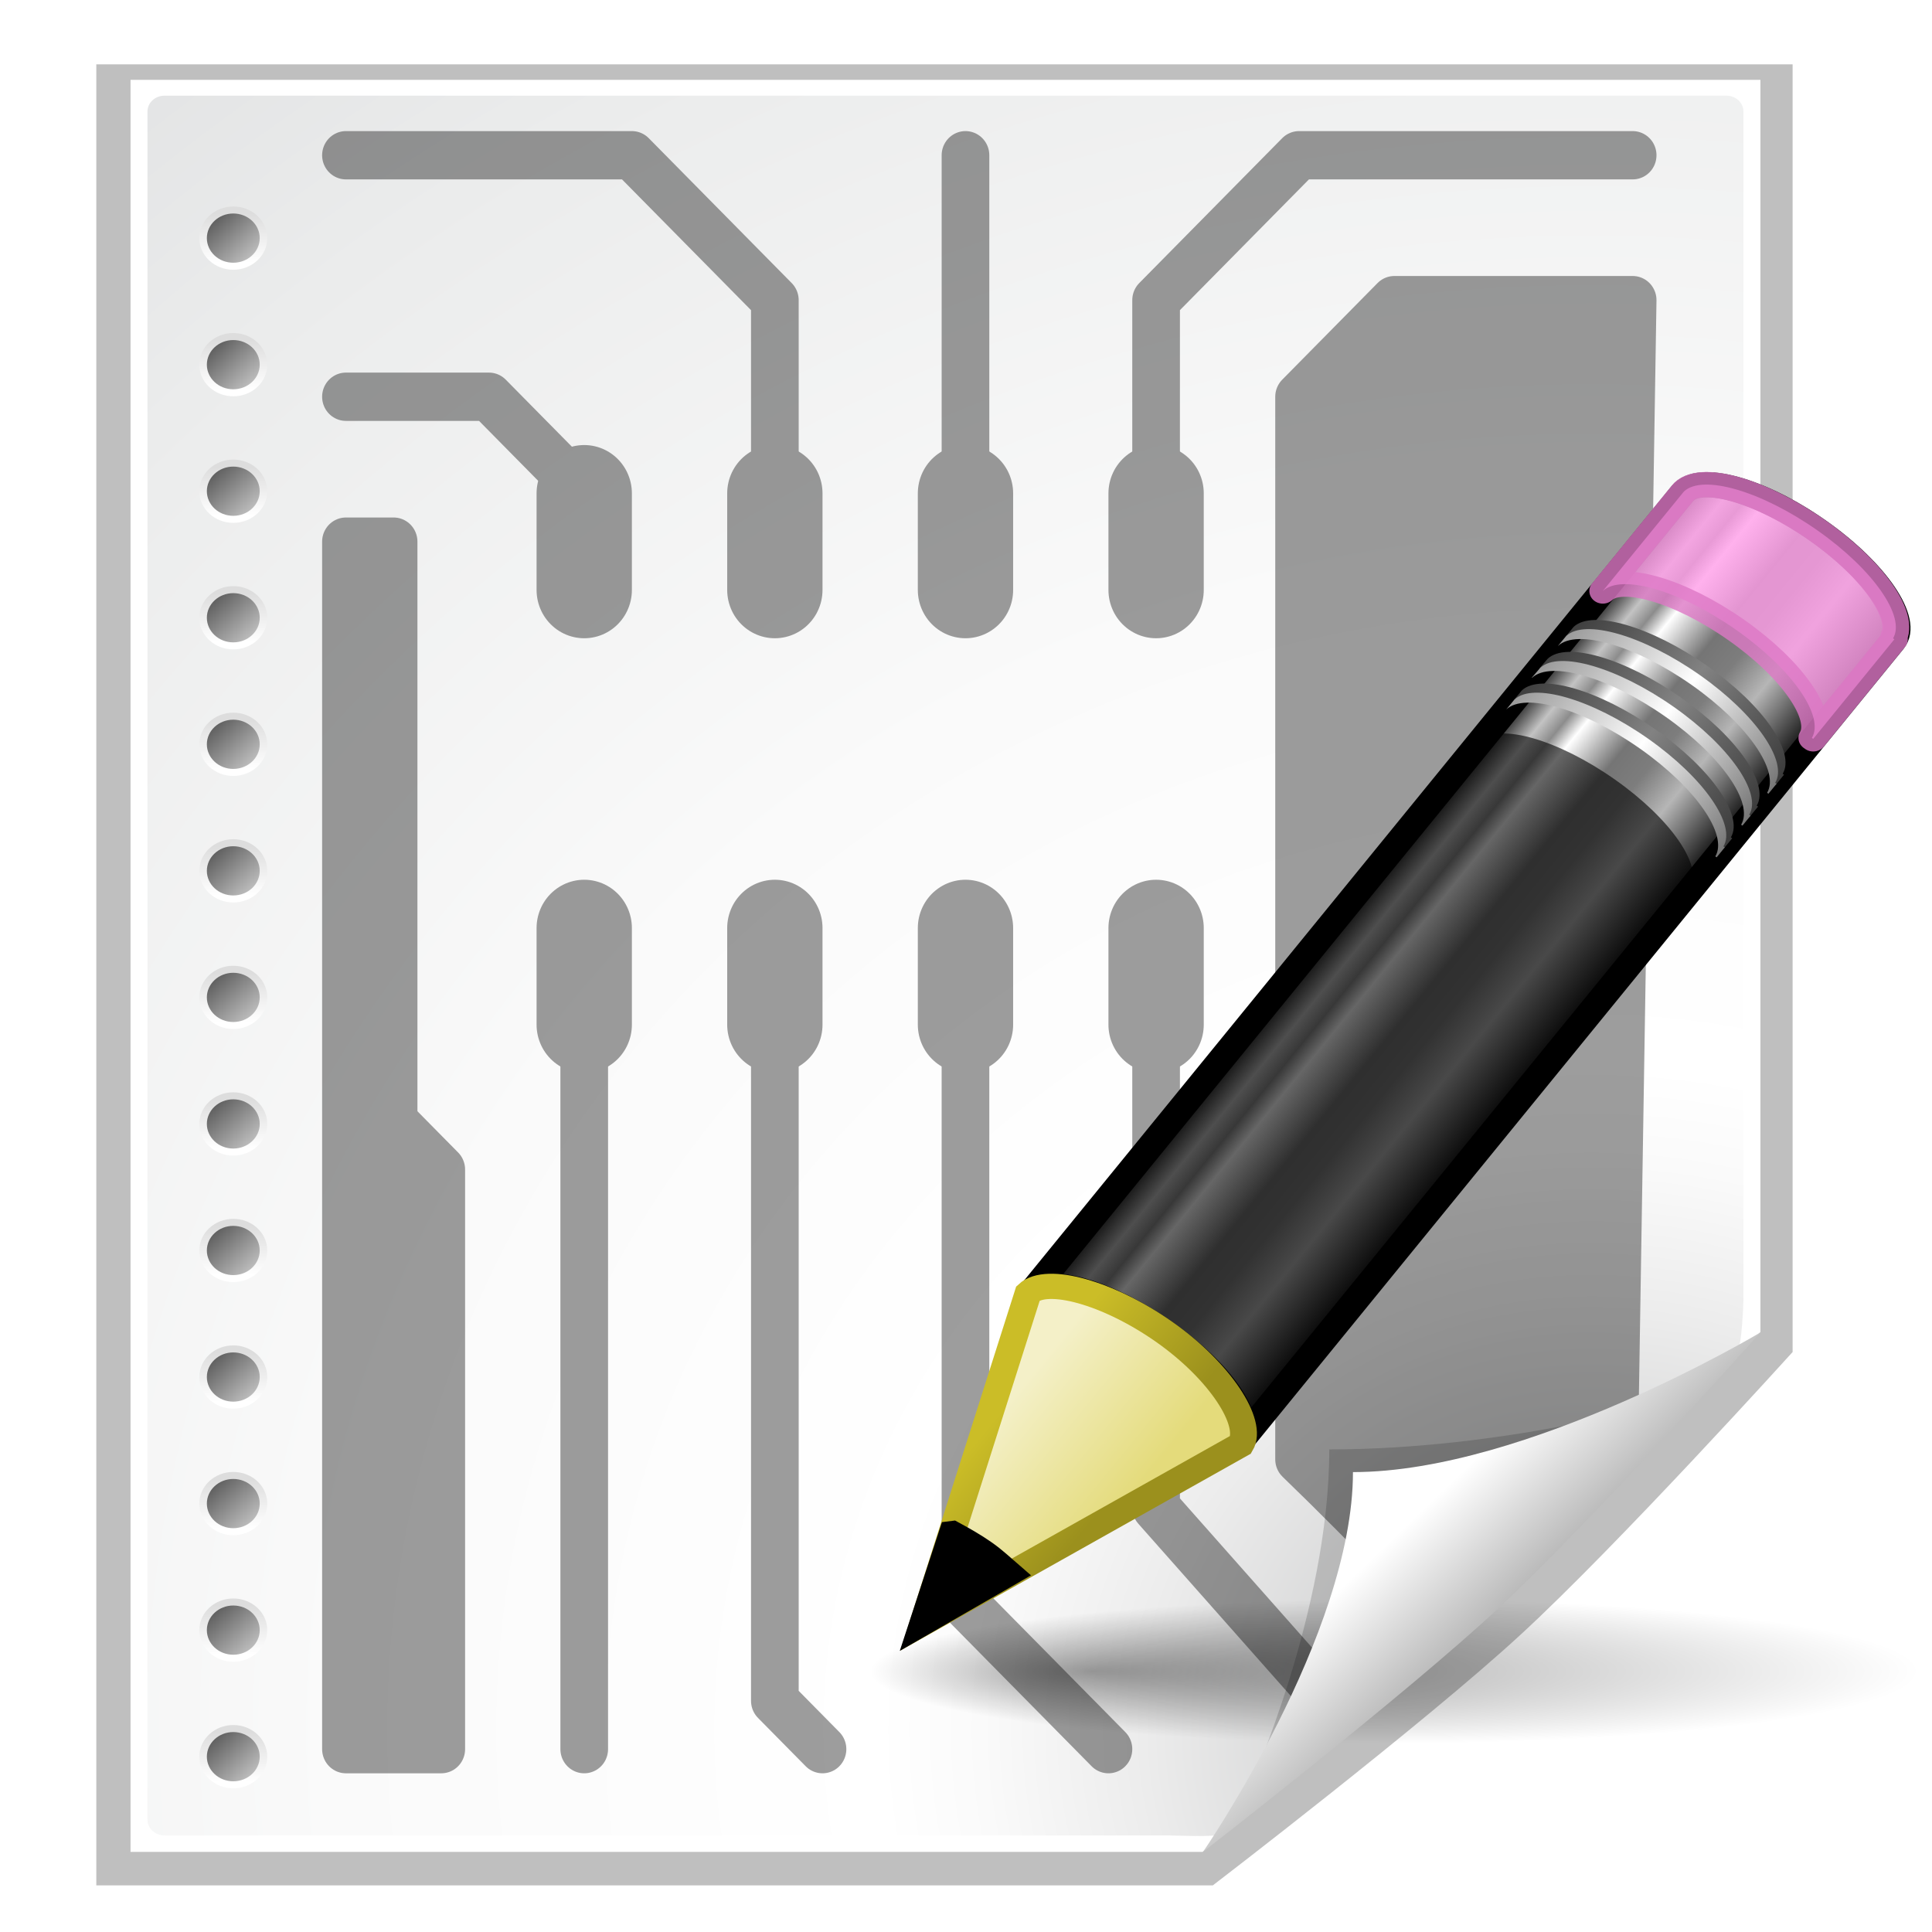 <?xml version="1.0" encoding="UTF-8" standalone="no"?>
<svg
   xmlns:dc="http://purl.org/dc/elements/1.1/"
   xmlns:cc="http://creativecommons.org/ns#"
   xmlns:rdf="http://www.w3.org/1999/02/22-rdf-syntax-ns#"
   xmlns:svg="http://www.w3.org/2000/svg"
   xmlns="http://www.w3.org/2000/svg"
   xmlns:xlink="http://www.w3.org/1999/xlink"
   xmlns:sodipodi="http://sodipodi.sourceforge.net/DTD/sodipodi-0.dtd"
   xmlns:inkscape="http://www.inkscape.org/namespaces/inkscape"
   height="48"
   width="48"
   version="1.1"
   id="svg2"
   inkscape:version="0.47 r22583"
   sodipodi:docname="pcbnew.svg">
  <sodipodi:namedview
     pagecolor="#ffffff"
     bordercolor="#666666"
     borderopacity="1"
     objecttolerance="10"
     gridtolerance="10"
     guidetolerance="10"
     inkscape:pageopacity="0"
     inkscape:pageshadow="2"
     inkscape:window-width="1280"
     inkscape:window-height="949"
     id="namedview371"
     showgrid="false"
     inkscape:zoom="4.9166667"
     inkscape:cx="24"
     inkscape:cy="23.18644"
     inkscape:window-x="0"
     inkscape:window-y="25"
     inkscape:window-maximized="1"
     inkscape:current-layer="svg2" />
  <defs
     id="defs4">
    <filter
       id="bb"
       color-interpolation-filters="sRGB">
      <feGaussianBlur
         stdDeviation="2.079"
         id="feGaussianBlur7" />
    </filter>
    <clipPath
       id="ba">
      <path
         fill-rule="evenodd"
         d="m72 88-32 32h-8v-40h40v8z"
         id="path10" />
    </clipPath>
    <filter
       id="bc"
       height="1.384"
       width="1.384"
       color-interpolation-filters="sRGB"
       y="-.192"
       x="-.192">
      <feGaussianBlur
         stdDeviation="1.945"
         id="feGaussianBlur13" />
    </filter>
    <linearGradient
       id="bn"
       y2="172.44"
       gradientUnits="userSpaceOnUse"
       x2="153"
       gradientTransform="translate(-143,-64)"
       y1="175.56"
       x1="153">
      <stop
         stop-color="#fff"
         offset="0"
         id="stop16" />
      <stop
         stop-color="#ddd"
         offset="1"
         id="stop18" />
    </linearGradient>
    <linearGradient
       id="bo"
       y2="172.9"
       gradientUnits="userSpaceOnUse"
       x2="151.9"
       gradientTransform="translate(-143,-64)"
       y1="175.1"
       x1="154.1">
      <stop
         stop-color="#bbb"
         offset="0"
         id="stop21" />
      <stop
         stop-color="#616161"
         offset="1"
         id="stop23" />
    </linearGradient>
    <linearGradient
       id="bp"
       y2="164.44"
       gradientUnits="userSpaceOnUse"
       x2="153"
       gradientTransform="translate(-143,-64)"
       y1="167.56"
       x1="153">
      <stop
         stop-color="#fff"
         offset="0"
         id="stop26" />
      <stop
         stop-color="#ddd"
         offset="1"
         id="stop28" />
    </linearGradient>
    <linearGradient
       id="bq"
       y2="164.9"
       gradientUnits="userSpaceOnUse"
       x2="151.9"
       gradientTransform="translate(-143,-64)"
       y1="167.1"
       x1="154.1">
      <stop
         stop-color="#bbb"
         offset="0"
         id="stop31" />
      <stop
         stop-color="#616161"
         offset="1"
         id="stop33" />
    </linearGradient>
    <linearGradient
       id="br"
       y2="156.44"
       gradientUnits="userSpaceOnUse"
       x2="153"
       gradientTransform="translate(-143,-64)"
       y1="159.56"
       x1="153">
      <stop
         stop-color="#fff"
         offset="0"
         id="stop36" />
      <stop
         stop-color="#ddd"
         offset="1"
         id="stop38" />
    </linearGradient>
    <linearGradient
       id="bs"
       y2="156.9"
       gradientUnits="userSpaceOnUse"
       x2="151.9"
       gradientTransform="translate(-143,-64)"
       y1="159.1"
       x1="154.1">
      <stop
         stop-color="#bbb"
         offset="0"
         id="stop41" />
      <stop
         stop-color="#616161"
         offset="1"
         id="stop43" />
    </linearGradient>
    <linearGradient
       id="bt"
       y2="148.44"
       gradientUnits="userSpaceOnUse"
       x2="153"
       gradientTransform="translate(-143,-64)"
       y1="151.56"
       x1="153">
      <stop
         stop-color="#fff"
         offset="0"
         id="stop46" />
      <stop
         stop-color="#ddd"
         offset="1"
         id="stop48" />
    </linearGradient>
    <linearGradient
       id="bu"
       y2="148.9"
       gradientUnits="userSpaceOnUse"
       x2="151.9"
       gradientTransform="translate(-143,-64)"
       y1="151.1"
       x1="154.1">
      <stop
         stop-color="#bbb"
         offset="0"
         id="stop51" />
      <stop
         stop-color="#616161"
         offset="1"
         id="stop53" />
    </linearGradient>
    <linearGradient
       id="bv"
       y2="140.44"
       gradientUnits="userSpaceOnUse"
       x2="153"
       gradientTransform="translate(-143,-64)"
       y1="143.56"
       x1="153">
      <stop
         stop-color="#fff"
         offset="0"
         id="stop56" />
      <stop
         stop-color="#ddd"
         offset="1"
         id="stop58" />
    </linearGradient>
    <linearGradient
       id="bw"
       y2="140.9"
       gradientUnits="userSpaceOnUse"
       x2="151.9"
       gradientTransform="translate(-143,-64)"
       y1="143.1"
       x1="154.1">
      <stop
         stop-color="#bbb"
         offset="0"
         id="stop61" />
      <stop
         stop-color="#616161"
         offset="1"
         id="stop63" />
    </linearGradient>
    <linearGradient
       id="bx"
       y2="132.44"
       gradientUnits="userSpaceOnUse"
       x2="153"
       gradientTransform="translate(-143,-64)"
       y1="135.56"
       x1="153">
      <stop
         stop-color="#fff"
         offset="0"
         id="stop66" />
      <stop
         stop-color="#ddd"
         offset="1"
         id="stop68" />
    </linearGradient>
    <linearGradient
       id="by"
       y2="132.9"
       gradientUnits="userSpaceOnUse"
       x2="151.9"
       gradientTransform="translate(-143,-64)"
       y1="135.1"
       x1="154.1">
      <stop
         stop-color="#bbb"
         offset="0"
         id="stop71" />
      <stop
         stop-color="#616161"
         offset="1"
         id="stop73" />
    </linearGradient>
    <linearGradient
       id="bz"
       y2="124.44"
       gradientUnits="userSpaceOnUse"
       x2="153"
       gradientTransform="translate(-143,-64)"
       y1="127.56"
       x1="153">
      <stop
         stop-color="#fff"
         offset="0"
         id="stop76" />
      <stop
         stop-color="#ddd"
         offset="1"
         id="stop78" />
    </linearGradient>
    <linearGradient
       id="ca"
       y2="124.9"
       gradientUnits="userSpaceOnUse"
       x2="151.9"
       gradientTransform="translate(-143,-64)"
       y1="127.1"
       x1="154.1">
      <stop
         stop-color="#bbb"
         offset="0"
         id="stop81" />
      <stop
         stop-color="#616161"
         offset="1"
         id="stop83" />
    </linearGradient>
    <linearGradient
       id="cb"
       y2="116.44"
       gradientUnits="userSpaceOnUse"
       x2="153"
       gradientTransform="translate(-143,-64)"
       y1="119.56"
       x1="153">
      <stop
         stop-color="#fff"
         offset="0"
         id="stop86" />
      <stop
         stop-color="#ddd"
         offset="1"
         id="stop88" />
    </linearGradient>
    <linearGradient
       id="cc"
       y2="116.9"
       gradientUnits="userSpaceOnUse"
       x2="151.9"
       gradientTransform="translate(-143,-64)"
       y1="119.1"
       x1="154.1">
      <stop
         stop-color="#bbb"
         offset="0"
         id="stop91" />
      <stop
         stop-color="#616161"
         offset="1"
         id="stop93" />
    </linearGradient>
    <linearGradient
       id="cd"
       y2="108.44"
       gradientUnits="userSpaceOnUse"
       x2="153"
       gradientTransform="translate(-143,-64)"
       y1="111.56"
       x1="153">
      <stop
         stop-color="#fff"
         offset="0"
         id="stop96" />
      <stop
         stop-color="#ddd"
         offset="1"
         id="stop98" />
    </linearGradient>
    <linearGradient
       id="ce"
       y2="108.9"
       gradientUnits="userSpaceOnUse"
       x2="151.9"
       gradientTransform="translate(-143,-64)"
       y1="111.1"
       x1="154.1">
      <stop
         stop-color="#bbb"
         offset="0"
         id="stop101" />
      <stop
         stop-color="#616161"
         offset="1"
         id="stop103" />
    </linearGradient>
    <linearGradient
       id="cf"
       y2="100.44"
       gradientUnits="userSpaceOnUse"
       x2="153"
       gradientTransform="translate(-143,-64)"
       y1="103.56"
       x1="153">
      <stop
         stop-color="#fff"
         offset="0"
         id="stop106" />
      <stop
         stop-color="#ddd"
         offset="1"
         id="stop108" />
    </linearGradient>
    <linearGradient
       id="cg"
       y2="100.9"
       gradientUnits="userSpaceOnUse"
       x2="151.9"
       gradientTransform="translate(-143,-64)"
       y1="103.1"
       x1="154.1">
      <stop
         stop-color="#bbb"
         offset="0"
         id="stop111" />
      <stop
         stop-color="#616161"
         offset="1"
         id="stop113" />
    </linearGradient>
    <linearGradient
       id="ch"
       y2="92.444"
       gradientUnits="userSpaceOnUse"
       x2="153"
       gradientTransform="translate(-143,-64)"
       y1="95.557"
       x1="153">
      <stop
         stop-color="#fff"
         offset="0"
         id="stop116" />
      <stop
         stop-color="#ddd"
         offset="1"
         id="stop118" />
    </linearGradient>
    <linearGradient
       id="at"
       y2="92.9"
       gradientUnits="userSpaceOnUse"
       x2="151.9"
       gradientTransform="translate(-143,-64)"
       y1="95.101"
       x1="154.1">
      <stop
         stop-color="#bbb"
         offset="0"
         id="stop121" />
      <stop
         stop-color="#616161"
         offset="1"
         id="stop123" />
    </linearGradient>
    <linearGradient
       id="au"
       y2="84.444"
       gradientUnits="userSpaceOnUse"
       x2="153"
       gradientTransform="translate(-143,-64)"
       y1="87.557"
       x1="153">
      <stop
         stop-color="#fff"
         offset="0"
         id="stop126" />
      <stop
         stop-color="#ddd"
         offset="1"
         id="stop128" />
    </linearGradient>
    <linearGradient
       id="av"
       y2="84.9"
       gradientUnits="userSpaceOnUse"
       x2="151.9"
       gradientTransform="translate(-143,-64)"
       y1="87.101"
       x1="154.1">
      <stop
         stop-color="#bbb"
         offset="0"
         id="stop131" />
      <stop
         stop-color="#616161"
         offset="1"
         id="stop133" />
    </linearGradient>
    <linearGradient
       id="aw"
       y2="76.444"
       gradientUnits="userSpaceOnUse"
       x2="153"
       gradientTransform="translate(-143,-64)"
       y1="79.557"
       x1="153">
      <stop
         stop-color="#fff"
         offset="0"
         id="stop136" />
      <stop
         stop-color="#ddd"
         offset="1"
         id="stop138" />
    </linearGradient>
    <linearGradient
       id="ax"
       y2="76.9"
       gradientUnits="userSpaceOnUse"
       x2="151.9"
       gradientTransform="translate(-143,-64)"
       y1="79.101"
       x1="154.1">
      <stop
         stop-color="#bbb"
         offset="0"
         id="stop141" />
      <stop
         stop-color="#616161"
         offset="1"
         id="stop143" />
    </linearGradient>
    <linearGradient
       id="be"
       y2="31.211"
       gradientUnits="userSpaceOnUse"
       x2="23.576"
       gradientTransform="matrix(.644 -.64 .661 .651 61.423 86.661)"
       y1="25.357"
       x1="23.576">
      <stop
         offset="0"
         id="stop146" />
      <stop
         stop-color="#c3c3c3"
         offset=".135"
         id="stop148" />
      <stop
         stop-color="#8c8c8c"
         offset=".202"
         id="stop150" />
      <stop
         stop-color="#fff"
         offset=".27"
         id="stop152" />
      <stop
         stop-color="#757575"
         offset=".447"
         id="stop154" />
      <stop
         stop-color="#7d7d7d"
         offset=".571"
         id="stop156" />
      <stop
         stop-color="#b6b6b6"
         offset=".72"
         id="stop158" />
      <stop
         offset="1"
         id="stop160" />
    </linearGradient>
    <linearGradient
       id="bf"
       y2="30"
       xlink:href="#as"
       gradientUnits="userSpaceOnUse"
       x2="30.038"
       gradientTransform="matrix(.626 -.622 .773 .762 59.298 83.616)"
       y1="24.99"
       x1="30.038" />
    <linearGradient
       id="as">
      <stop
         stop-color="#3e3e3e"
         offset="0"
         id="stop164" />
      <stop
         stop-color="#828282"
         offset=".5"
         id="stop166" />
      <stop
         stop-color="#3c3c3c"
         offset="1"
         id="stop168" />
    </linearGradient>
    <linearGradient
       id="bg"
       y2="30"
       xlink:href="#ar"
       gradientUnits="userSpaceOnUse"
       x2="30.038"
       gradientTransform="matrix(.626 -.622 .773 .762 59.119 83.794)"
       y1="24.99"
       x1="30.038" />
    <linearGradient
       id="ar">
      <stop
         stop-color="#999"
         offset="0"
         id="stop172" />
      <stop
         stop-color="#fff"
         offset=".5"
         id="stop174" />
      <stop
         stop-color="#777"
         offset="1"
         id="stop176" />
    </linearGradient>
    <linearGradient
       id="bh"
       y2="30"
       xlink:href="#as"
       gradientUnits="userSpaceOnUse"
       x2="30.038"
       gradientTransform="matrix(.626 -.622 .773 .762 59.921 82.996)"
       y1="24.99"
       x1="30.038" />
    <linearGradient
       id="bi"
       y2="30"
       xlink:href="#ar"
       gradientUnits="userSpaceOnUse"
       x2="30.038"
       gradientTransform="matrix(.626 -.622 .773 .762 59.742 83.175)"
       y1="24.99"
       x1="30.038" />
    <linearGradient
       id="bj"
       y2="30"
       xlink:href="#as"
       gradientUnits="userSpaceOnUse"
       x2="30.038"
       gradientTransform="matrix(.626 -.622 .773 .762 60.547 82.374)"
       y1="24.99"
       x1="30.038" />
    <linearGradient
       id="bk"
       y2="30"
       xlink:href="#ar"
       gradientUnits="userSpaceOnUse"
       x2="30.038"
       gradientTransform="matrix(.626 -.622 .773 .762 60.367 82.552)"
       y1="24.99"
       x1="30.038" />
    <linearGradient
       id="bl"
       y2="26.03"
       gradientUnits="userSpaceOnUse"
       x2="9"
       gradientTransform="matrix(.626 -.622 .773 .762 59.06 83.852)"
       y1="29.057"
       x1="9">
      <stop
         stop-color="#e4db7b"
         offset="0"
         id="stop183" />
      <stop
         stop-color="#f4f0c8"
         offset="1"
         id="stop185" />
    </linearGradient>
    <linearGradient
       id="bm"
       y2="41.392"
       gradientUnits="userSpaceOnUse"
       x2="9.522"
       gradientTransform="matrix(.526 0 0 .52 81.027 79.545)"
       y1="37.372"
       x1="5.518">
      <stop
         stop-color="#cbbd27"
         offset="0"
         id="stop188" />
      <stop
         stop-color="#9b901d"
         offset="1"
         id="stop190" />
    </linearGradient>
    <linearGradient
       id="bd"
       y2="99.255"
       gradientUnits="userSpaceOnUse"
       x2="91.229"
       gradientTransform="matrix(.422 0 0 .393 -3.506 -1.161)"
       y1="106.41"
       x1="98.617">
      <stop
         stop-color="#a2a2a2"
         offset="0"
         id="stop193" />
      <stop
         stop-color="#fff"
         offset="1"
         id="stop195" />
    </linearGradient>
    <radialGradient
       id="ay"
       fx="27.036"
       gradientUnits="userSpaceOnUse"
       cy="115.71"
       cx="63.912"
       gradientTransform="matrix(.204 0 0 .028 21.621 38.284)"
       r="63.912">
      <stop
         offset="0"
         id="stop198" />
      <stop
         stop-opacity="0"
         offset="1"
         id="stop200" />
    </radialGradient>
    <radialGradient
       id="az"
       gradientUnits="userSpaceOnUse"
       cy="112.3"
       cx="102"
       gradientTransform="matrix(.422 0 0 .393 -3.506 -1.16)"
       r="139.56">
      <stop
         stop-color="#b7b8b9"
         offset="0"
         id="stop203" />
      <stop
         stop-color="#ececec"
         offset=".189"
         id="stop205" />
      <stop
         stop-color="#fafafa"
         offset=".257"
         id="stop207" />
      <stop
         stop-color="#fff"
         offset=".301"
         id="stop209" />
      <stop
         stop-color="#fafafa"
         offset=".531"
         id="stop211" />
      <stop
         stop-color="#ebecec"
         offset=".845"
         id="stop213" />
      <stop
         stop-color="#e1e2e3"
         offset="1"
         id="stop215" />
    </radialGradient>
  </defs>
  <path
     opacity=".5"
     d="m16 8v112h63.187c0 0 11.906-9.906 17.406-15.406 5.497-5.488 15.407-17.394 15.407-17.394v-79.188h-96z"
     transform="matrix(.439 0 0 .404 -4.631 -1.638)"
     filter="url(#bb)"
     id="path217" />
  <path
     fill="#fff"
     d="m3.243 1.984v44.025h26.636l13.858-12.914v-31.111h-40.494z"
     id="path219" />
  <path
     fill="url(#az)"
     d="m4.086 2.377c-0.232 0-0.422 0.176-0.422 0.393v42.438c0 0.217 0.189 0.393 0.422 0.393h24.96c0.111 0 1.165 0.046 1.244-0.027l12.901-12.107c0.079-0.073 0.124-1.055 0.124-1.159v-29.538c0-0.217-0.189-0.393-0.422-0.393h-38.807z"
     id="path221" />
  <path
     opacity=".4"
     d="m41.88 115.98 24.31-24.31s-9.353 2.913-19.603 2.913c0 10.25-4.707 21.396-4.707 21.396z"
     clip-path="url(#ba)"
     transform="matrix(.422 0 0 .393 13.366 -1.161)"
     filter="url(#bc)"
     id="path223" />
  <g
     transform="matrix(.422 0 0 .393 -47.376 12.99)"
     id="g225">
    <g
       transform="translate(116,-32)"
       id="g227">
      <circle
         cy="110"
         cx="10"
         r="2"
         fill="url(#bn)"
         id="circle229"
         d="m 12,110 c 0,1.105 -0.895,2 -2,2 -1.105,0 -2,-0.895 -2,-2 0,-1.105 0.895,-2 2,-2 1.105,0 2,0.895 2,2 z" />
      <circle
         cy="110"
         cx="10"
         r="1.556"
         fill="url(#bo)"
         id="circle231"
         d="m 11.556,110 c 0,0.859 -0.697,1.556 -1.556,1.556 -0.859,0 -1.556,-0.697 -1.556,-1.556 0,-0.859 0.697,-1.556 1.556,-1.556 0.859,0 1.556,0.697 1.556,1.556 z" />
    </g>
    <g
       transform="translate(116,-32)"
       id="g233">
      <circle
         cy="102"
         cx="10"
         r="2"
         fill="url(#bp)"
         id="circle235"
         d="m 12,102 c 0,1.105 -0.895,2 -2,2 -1.105,0 -2,-0.895 -2,-2 0,-1.105 0.895,-2 2,-2 1.105,0 2,0.895 2,2 z" />
      <circle
         cy="102"
         cx="10"
         r="1.556"
         fill="url(#bq)"
         id="circle237"
         d="m 11.556,102 c 0,0.859 -0.697,1.556 -1.556,1.556 -0.859,0 -1.556,-0.697 -1.556,-1.556 0,-0.859 0.697,-1.556 1.556,-1.556 0.859,0 1.556,0.697 1.556,1.556 z" />
    </g>
    <g
       transform="translate(116,-32)"
       id="g239">
      <circle
         cy="94"
         cx="10"
         r="2"
         fill="url(#br)"
         id="circle241"
         d="m 12,94 c 0,1.105 -0.895,2 -2,2 -1.105,0 -2,-0.895 -2,-2 0,-1.105 0.895,-2 2,-2 1.105,0 2,0.895 2,2 z" />
      <circle
         cy="94"
         cx="10"
         r="1.556"
         fill="url(#bs)"
         id="circle243"
         d="m 11.556,94 c 0,0.859 -0.697,1.556 -1.556,1.556 -0.859,0 -1.556,-0.697 -1.556,-1.556 0,-0.859 0.697,-1.556 1.556,-1.556 0.859,0 1.556,0.697 1.556,1.556 z" />
    </g>
    <g
       transform="translate(116,-32)"
       id="g245">
      <circle
         cy="86"
         cx="10"
         r="2"
         fill="url(#bt)"
         id="circle247"
         d="m 12,86 c 0,1.105 -0.895,2 -2,2 -1.105,0 -2,-0.895 -2,-2 0,-1.105 0.895,-2 2,-2 1.105,0 2,0.895 2,2 z" />
      <circle
         cy="86"
         cx="10"
         r="1.556"
         fill="url(#bu)"
         id="circle249"
         d="m 11.556,86 c 0,0.859 -0.697,1.556 -1.556,1.556 -0.859,0 -1.556,-0.697 -1.556,-1.556 0,-0.859 0.697,-1.556 1.556,-1.556 0.859,0 1.556,0.697 1.556,1.556 z" />
    </g>
    <g
       transform="translate(116,-32)"
       id="g251">
      <circle
         cy="78"
         cx="10"
         r="2"
         fill="url(#bv)"
         id="circle253"
         d="m 12,78 c 0,1.105 -0.895,2 -2,2 -1.105,0 -2,-0.895 -2,-2 0,-1.105 0.895,-2 2,-2 1.105,0 2,0.895 2,2 z" />
      <circle
         cy="78"
         cx="10"
         r="1.556"
         fill="url(#bw)"
         id="circle255"
         d="m 11.556,78 c 0,0.859 -0.697,1.556 -1.556,1.556 -0.859,0 -1.556,-0.697 -1.556,-1.556 0,-0.859 0.697,-1.556 1.556,-1.556 0.859,0 1.556,0.697 1.556,1.556 z" />
    </g>
    <g
       transform="translate(116,-32)"
       id="g257">
      <circle
         cy="70"
         cx="10"
         r="2"
         fill="url(#bx)"
         id="circle259"
         d="m 12,70 c 0,1.105 -0.895,2 -2,2 -1.105,0 -2,-0.895 -2,-2 0,-1.105 0.895,-2 2,-2 1.105,0 2,0.895 2,2 z" />
      <circle
         cy="70"
         cx="10"
         r="1.556"
         fill="url(#by)"
         id="circle261"
         d="m 11.556,70 c 0,0.859 -0.697,1.556 -1.556,1.556 -0.859,0 -1.556,-0.697 -1.556,-1.556 0,-0.859 0.697,-1.556 1.556,-1.556 0.859,0 1.556,0.697 1.556,1.556 z" />
    </g>
    <g
       transform="translate(116,-32)"
       id="g263">
      <circle
         cy="62"
         cx="10"
         r="2"
         fill="url(#bz)"
         id="circle265"
         d="m 12,62 c 0,1.105 -0.895,2 -2,2 -1.105,0 -2,-0.895 -2,-2 0,-1.105 0.895,-2 2,-2 1.105,0 2,0.895 2,2 z" />
      <circle
         cy="62"
         cx="10"
         r="1.556"
         fill="url(#ca)"
         id="circle267"
         d="m 11.556,62 c 0,0.859 -0.697,1.556 -1.556,1.556 -0.859,0 -1.556,-0.697 -1.556,-1.556 0,-0.859 0.697,-1.556 1.556,-1.556 0.859,0 1.556,0.697 1.556,1.556 z" />
    </g>
    <g
       transform="translate(116,-32)"
       id="g269">
      <circle
         cy="54"
         cx="10"
         r="2"
         fill="url(#cb)"
         id="circle271"
         d="m 12,54 c 0,1.105 -0.895,2 -2,2 -1.105,0 -2,-0.895 -2,-2 0,-1.105 0.895,-2 2,-2 1.105,0 2,0.895 2,2 z" />
      <circle
         cy="54"
         cx="10"
         r="1.556"
         fill="url(#cc)"
         id="circle273"
         d="m 11.556,54 c 0,0.859 -0.697,1.556 -1.556,1.556 -0.859,0 -1.556,-0.697 -1.556,-1.556 0,-0.859 0.697,-1.556 1.556,-1.556 0.859,0 1.556,0.697 1.556,1.556 z" />
    </g>
    <g
       transform="translate(116,-32)"
       id="g275">
      <circle
         cy="46"
         cx="10"
         r="2"
         fill="url(#cd)"
         id="circle277"
         d="m 12,46 c 0,1.105 -0.895,2 -2,2 -1.105,0 -2,-0.895 -2,-2 0,-1.105 0.895,-2 2,-2 1.105,0 2,0.895 2,2 z" />
      <circle
         cy="46"
         cx="10"
         r="1.556"
         fill="url(#ce)"
         id="circle279"
         d="m 11.556,46 c 0,0.859 -0.697,1.556 -1.556,1.556 -0.859,0 -1.556,-0.697 -1.556,-1.556 0,-0.859 0.697,-1.556 1.556,-1.556 0.859,0 1.556,0.697 1.556,1.556 z" />
    </g>
    <g
       transform="translate(116,-32)"
       id="g281">
      <circle
         cy="38"
         cx="10"
         r="2"
         fill="url(#cf)"
         id="circle283"
         d="m 12,38 c 0,1.105 -0.895,2 -2,2 -1.105,0 -2,-0.895 -2,-2 0,-1.105 0.895,-2 2,-2 1.105,0 2,0.895 2,2 z" />
      <circle
         cy="38"
         cx="10"
         r="1.556"
         fill="url(#cg)"
         id="circle285"
         d="m 11.556,38 c 0,0.859 -0.697,1.556 -1.556,1.556 -0.859,0 -1.556,-0.697 -1.556,-1.556 0,-0.859 0.697,-1.556 1.556,-1.556 0.859,0 1.556,0.697 1.556,1.556 z" />
    </g>
    <g
       transform="translate(116,-32)"
       id="g287">
      <circle
         cy="30"
         cx="10"
         r="2"
         fill="url(#ch)"
         id="circle289"
         d="m 12,30 c 0,1.105 -0.895,2 -2,2 -1.105,0 -2,-0.895 -2,-2 0,-1.105 0.895,-2 2,-2 1.105,0 2,0.895 2,2 z" />
      <circle
         cy="30"
         cx="10"
         r="1.556"
         fill="url(#at)"
         id="circle291"
         d="m 11.556,30 c 0,0.859 -0.697,1.556 -1.556,1.556 -0.859,0 -1.556,-0.697 -1.556,-1.556 0,-0.859 0.697,-1.556 1.556,-1.556 0.859,0 1.556,0.697 1.556,1.556 z" />
    </g>
    <g
       transform="translate(116,-32)"
       id="g293">
      <circle
         cy="22"
         cx="10"
         r="2"
         fill="url(#au)"
         id="circle295"
         d="m 12,22 c 0,1.105 -0.895,2 -2,2 -1.105,0 -2,-0.895 -2,-2 0,-1.105 0.895,-2 2,-2 1.105,0 2,0.895 2,2 z" />
      <circle
         cy="22"
         cx="10"
         r="1.556"
         fill="url(#av)"
         id="circle297"
         d="m 11.556,22 c 0,0.859 -0.697,1.556 -1.556,1.556 -0.859,0 -1.556,-0.697 -1.556,-1.556 0,-0.859 0.697,-1.556 1.556,-1.556 0.859,0 1.556,0.697 1.556,1.556 z" />
    </g>
    <g
       transform="translate(116,-32)"
       id="g299">
      <circle
         cy="14"
         cx="10"
         r="2"
         fill="url(#aw)"
         id="circle301"
         d="m 12,14 c 0,1.105 -0.895,2 -2,2 -1.105,0 -2,-0.895 -2,-2 0,-1.105 0.895,-2 2,-2 1.105,0 2,0.895 2,2 z" />
      <circle
         cy="14"
         cx="10"
         r="1.556"
         fill="url(#ax)"
         id="circle303"
         d="m 11.556,14 c 0,0.859 -0.697,1.556 -1.556,1.556 -0.859,0 -1.556,-0.697 -1.556,-1.556 0,-0.859 0.697,-1.556 1.556,-1.556 0.859,0 1.556,0.697 1.556,1.556 z" />
    </g>
  </g>
  <g
     opacity=".385"
     stroke-linejoin="round"
     transform="matrix(-1.184,0,0,-1.2,52.995,52.457)"
     stroke="#000"
     stroke-linecap="round"
     id="g305">
    <path
       style="color:#000000"
       display="block"
       fill="none"
       d="m16.728 8.296 3.772 4.204v10"
       id="path307" />
    <path
       style="color:#000000"
       display="block"
       fill="none"
       d="m24.5 22.5v-12l-3-3"
       id="path309" />
    <path
       style="color:#000000"
       display="block"
       fill="none"
       d="m28.5 22.5v-14l-1-1"
       id="path311" />
    <path
       style="color:#000000"
       display="block"
       fill="none"
       d="m32.5 22.5v-15"
       id="path313" />
    <path
       style="color:#000000"
       d="m20.5 22.5v2"
       stroke-width="2"
       display="block"
       fill="none"
       id="path315" />
    <path
       style="color:#000000"
       d="m24.5 22.5v2"
       stroke-width="2"
       display="block"
       fill="none"
       id="path317" />
    <path
       style="color:#000000"
       d="m28.5 22.5v2"
       stroke-width="2"
       display="block"
       fill="none"
       id="path319" />
    <path
       style="color:#000000"
       d="m32.5 22.5v2"
       stroke-width="2"
       display="block"
       fill="none"
       id="path321" />
    <path
       style="color:#000000"
       d="m32.5 31.5v2"
       stroke-width="2"
       display="block"
       fill="none"
       id="path323" />
    <path
       style="color:#000000"
       d="m28.5 31.5v2"
       stroke-width="2"
       display="block"
       fill="none"
       id="path325" />
    <path
       style="color:#000000"
       d="m24.5 31.5v2"
       stroke-width="2"
       display="block"
       fill="none"
       id="path327" />
    <path
       style="color:#000000"
       d="m20.5 31.5v2"
       stroke-width="2"
       display="block"
       fill="none"
       id="path329" />
    <path
       style="color:#000000"
       display="block"
       fill="none"
       d="m20.5 33.5v4l-3 3h-7"
       id="path331" />
    <path
       style="color:#000000"
       display="block"
       fill="none"
       d="m24.5 33.5v7"
       id="path333" />
    <path
       style="color:#000000"
       display="block"
       fill="none"
       d="m28.5 33.5v4l3 3h6"
       id="path335" />
    <path
       style="color:#000000"
       display="block"
       fill="none"
       d="m32.5 33.5 2 2h3"
       id="path337" />
    <path
       style="color:#000000"
       display="block"
       d="m10.888 13.663c1.625-1.441 3.403-3.372 3.403-3.372 0.019 0.018 1.713 1.786 3.209 3.209v22l-2 2h-5z"
       id="path339" />
    <path
       style="color:#000000"
       display="block"
       d="m37.5 32.5h-1v-12l-1-1v-12h2v25z"
       id="path341" />
  </g>
  <path
     opacity=".381"
     fill="url(#ay)"
     d="m47.742 41.518a13.061 1.787 0 0 1 -26.122 0 13.061 1.787 0 1 1 26.122 0z"
     id="path343" />
  <path
     fill="url(#bd)"
     d="m29.89 46.008s5.026-3.897 7.346-6.059 6.502-6.845 6.502-6.845-5.8 3.47-10.124 3.47c0 4.029-3.724 9.434-3.724 9.434z"
     id="path345" />
  <g
     transform="matrix(1.192 -.152 .162 1.119 -91.701 -62.339)"
     id="g347">
    <path
       stroke-linejoin="round"
       d="m85.365 96.011c0.433-0.329 1.584 0.205 2.618 1.223 1.032 1.016 1.551 2.129 1.225 2.561-0.001 0.002 0.025 0.022 0.024 0.024l15.708-15.618c0.399-0.397-0.143-1.573-1.21-2.623-1.067-1.051-2.259-1.581-2.657-1.184l-15.705 15.618z"
       stroke="#000"
       stroke-width=".555"
       fill="url(#be)"
       id="path349" />
    <path
       opacity=".8"
       stroke-linejoin="round"
       d="m99.153 82.3c0.433-0.329 1.584 0.205 2.618 1.223 1.032 1.016 1.551 2.128 1.225 2.561-0.001 0.002 0.025 0.022 0.024 0.024l1.917-1.906 0.039-0.039c0.001-0.002-0.025-0.022-0.024-0.024 0.326-0.432-0.193-1.545-1.225-2.561-1.035-1.019-2.185-1.552-2.618-1.223l-0.04 0.039-1.917 1.906z"
       stroke="#dd78c5"
       stroke-width=".555"
       fill="#ff9de8"
       id="path351" />
    <path
       opacity=".6"
       d="m85.365 96.011c0.433-0.329 1.584 0.205 2.618 1.223 1.032 1.016 1.551 2.129 1.225 2.561-0.001 0.002 0.025 0.022 0.024 0.024l10.816-10.755 0.039-0.039c0.001-0.002-0.025-0.022-0.024-0.024 0.326-0.432-0.193-1.545-1.225-2.561-1.035-1.019-2.185-1.552-2.618-1.223l-0.039 0.039-10.816 10.755z"
       id="path353" />
    <path
       fill="url(#bf)"
       d="m97.005 84.436c0.433-0.329 1.584 0.205 2.618 1.223 1.032 1.016 1.551 2.129 1.225 2.561-0.001 0.002 0.025 0.022 0.024 0.024l0.196-0.194c0.001-0.002-0.025-0.022-0.024-0.024 0.326-0.432-0.193-1.545-1.225-2.561-1.035-1.019-2.185-1.552-2.618-1.223l-0.197 0.194z"
       id="path355" />
    <path
       fill="url(#bg)"
       d="m96.826 84.614c0.433-0.329 1.584 0.205 2.618 1.223 1.032 1.016 1.551 2.128 1.225 2.561-0.001 0.002 0.025 0.022 0.024 0.024l0.196-0.194c0.001-0.002-0.025-0.022-0.024-0.024 0.326-0.432-0.193-1.545-1.225-2.561-1.035-1.019-2.185-1.552-2.618-1.223l-0.196 0.194z"
       id="path357" />
    <path
       fill="url(#bh)"
       d="m97.628 83.817c0.433-0.329 1.584 0.205 2.618 1.223 1.032 1.016 1.551 2.129 1.225 2.561-0.001 0.002 0.025 0.022 0.024 0.024l0.196-0.194c0.001-0.002-0.025-0.022-0.024-0.024 0.326-0.432-0.193-1.545-1.225-2.561-1.035-1.019-2.185-1.552-2.618-1.223l-0.204 0.194z"
       id="path359" />
    <path
       fill="url(#bi)"
       d="m97.448 83.995c0.433-0.329 1.584 0.205 2.618 1.223 1.032 1.016 1.551 2.129 1.225 2.561-0.001 0.002 0.025 0.022 0.024 0.024l0.196-0.194c0.001-0.002-0.025-0.022-0.024-0.024 0.326-0.432-0.193-1.545-1.225-2.561-1.035-1.019-2.185-1.552-2.618-1.223l-0.204 0.194z"
       id="path361" />
    <path
       fill="url(#bj)"
       d="m98.254 83.194c0.433-0.329 1.584 0.205 2.618 1.223 1.032 1.016 1.551 2.129 1.225 2.561-0.001 0.002 0.025 0.022 0.024 0.024l0.196-0.194c0.001-0.002-0.025-0.022-0.024-0.024 0.326-0.432-0.193-1.545-1.225-2.561-1.035-1.019-2.185-1.552-2.618-1.223l-0.198 0.194z"
       id="path363" />
    <path
       fill="url(#bk)"
       d="m98.074 83.372c0.433-0.329 1.584 0.205 2.618 1.223 1.032 1.016 1.551 2.129 1.225 2.561-0.001 0.002 0.025 0.022 0.024 0.024l0.196-0.194c0.001-0.002-0.025-0.022-0.024-0.024 0.326-0.432-0.193-1.545-1.225-2.561-1.035-1.019-2.185-1.552-2.618-1.223l-0.198 0.194z"
       id="path365" />
    <path
       d="m82.185 102.91 7.029-3.007c0.326-0.432-0.2-1.655-1.232-2.671-1.035-1.019-2.24-1.549-2.673-1.22l-3.124 6.898z"
       fill-rule="evenodd"
       stroke="url(#bm)"
       stroke-width=".555"
       fill="url(#bl)"
       id="path367" />
    <path
       d="m83.046 101.04-0.861 1.861 1.901-0.838c-0.142-0.171-0.272-0.345-0.444-0.515-0.198-0.195-0.394-0.352-0.595-0.508z"
       fill-rule="evenodd"
       stroke="#000"
       stroke-width=".555"
       id="path369" />
  </g>
</svg>
